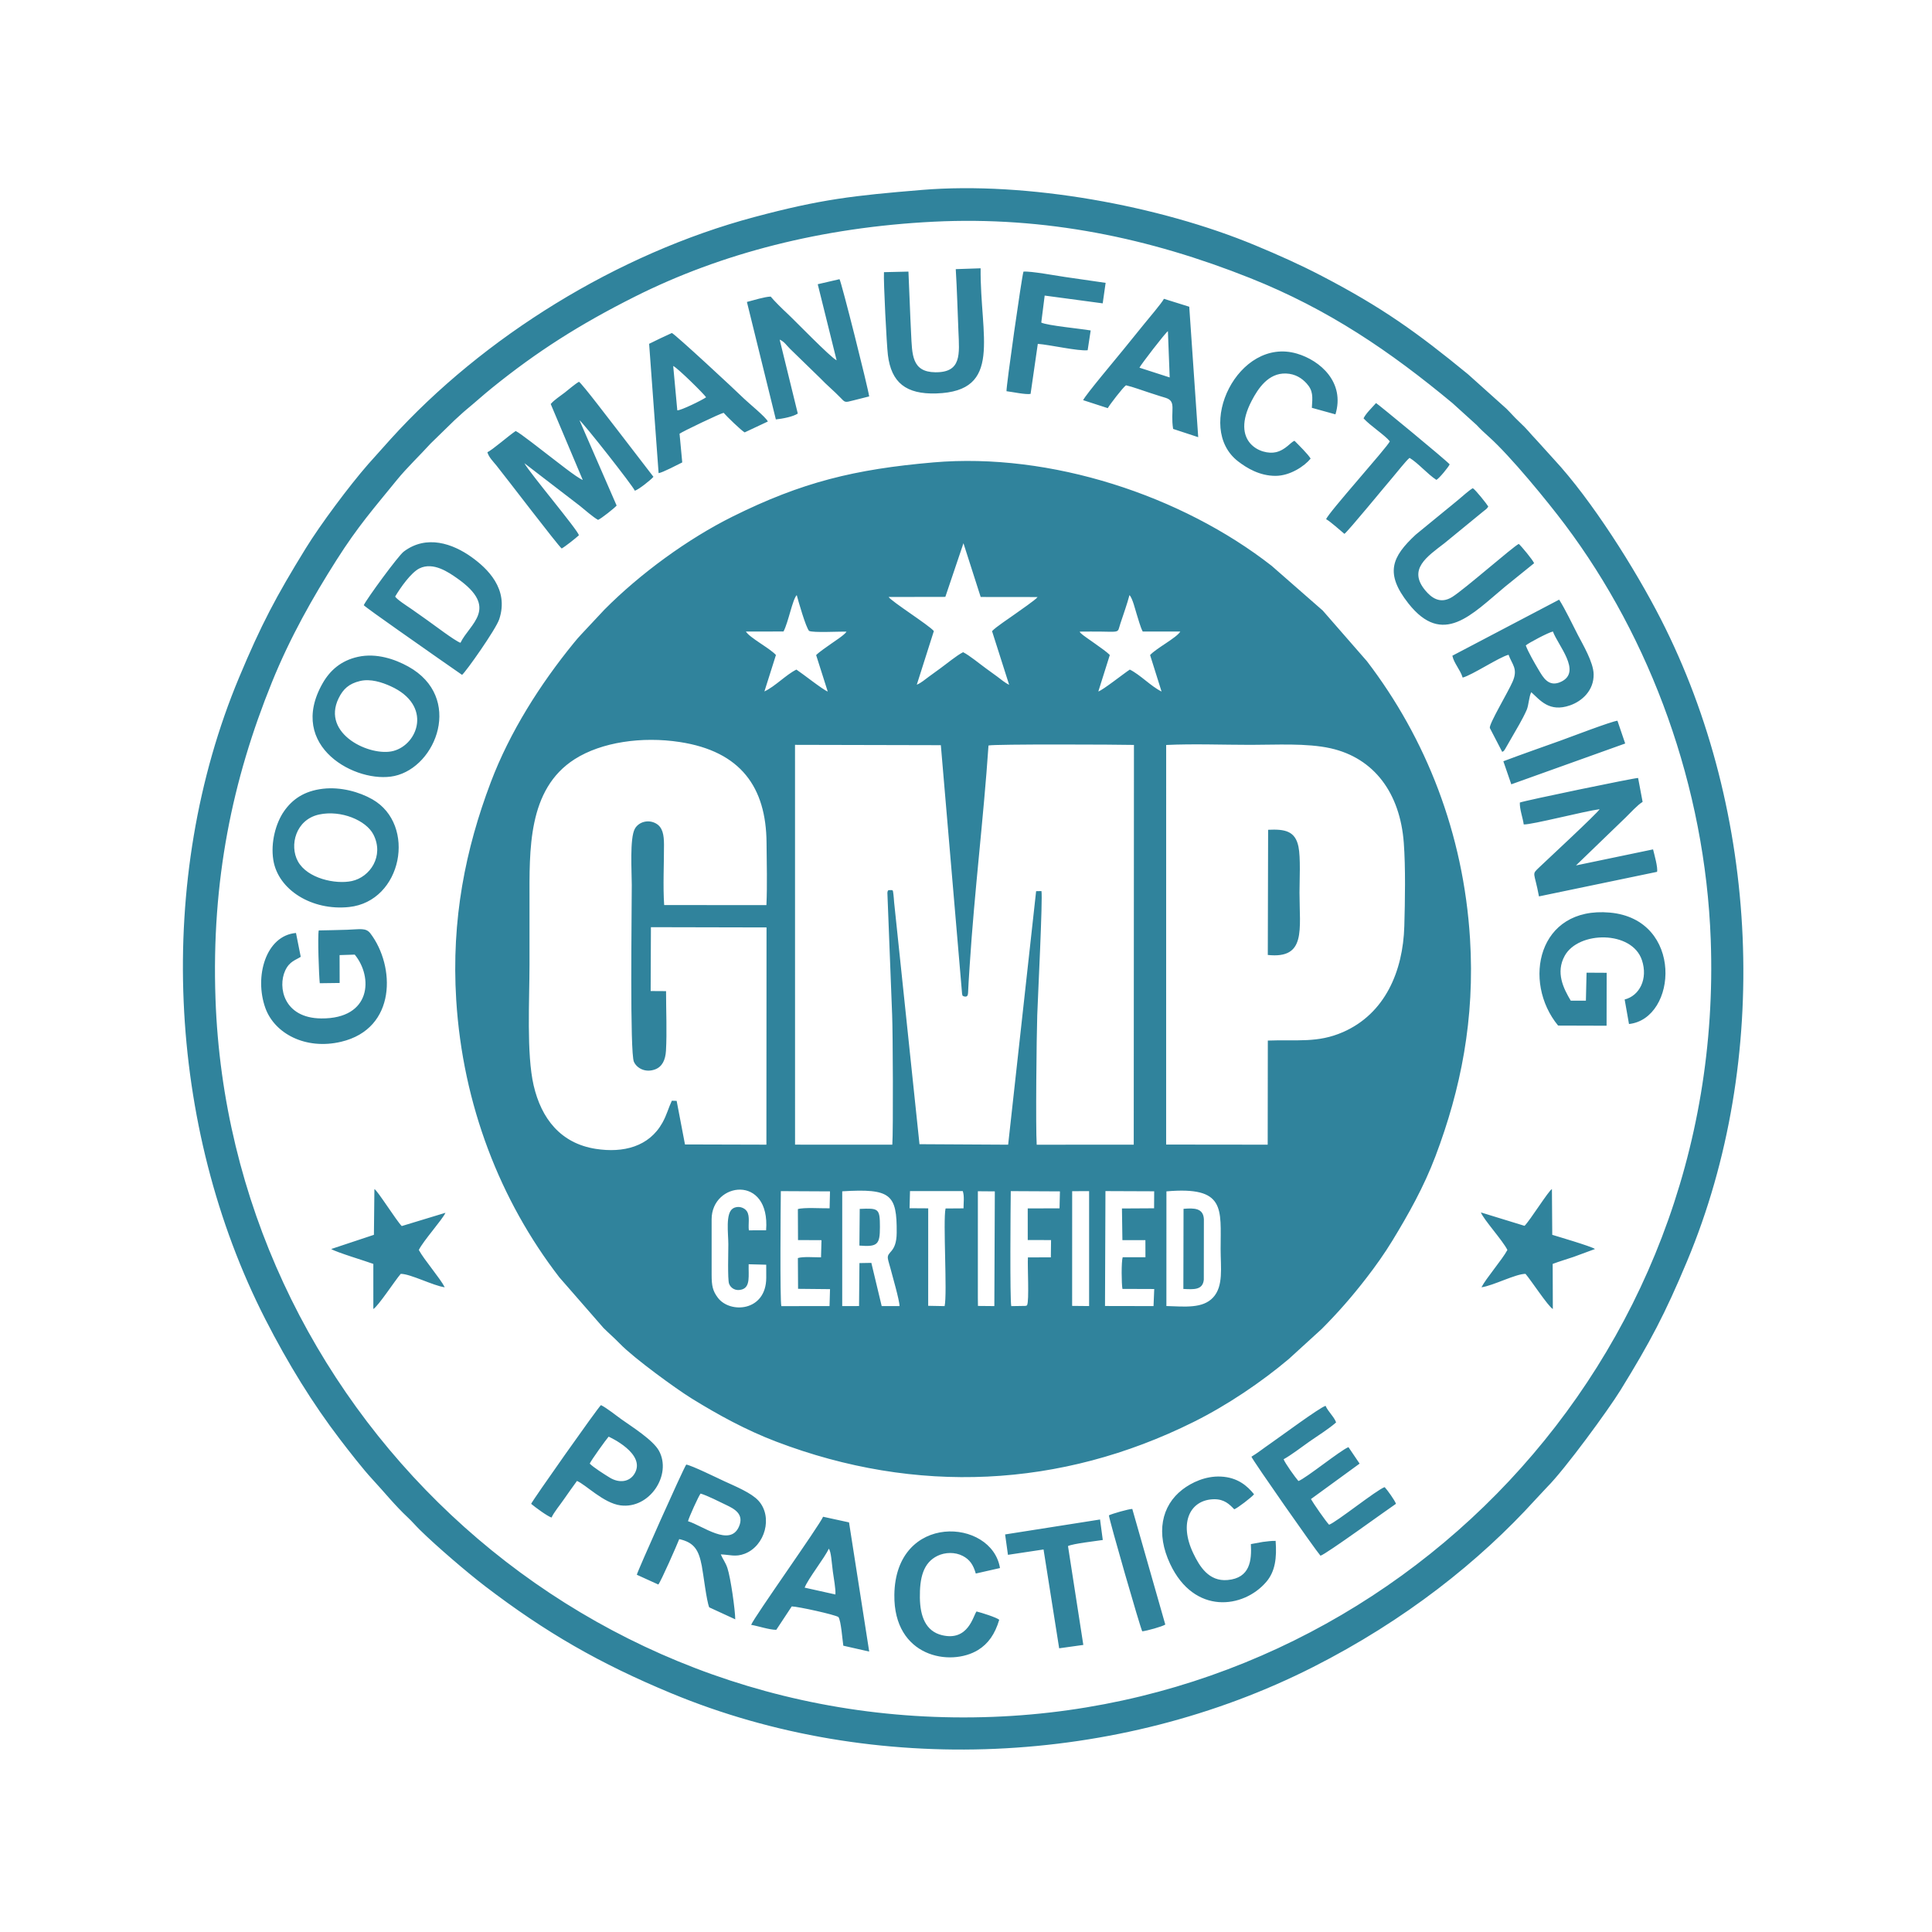 <?xml version="1.0" encoding="UTF-8"?> <svg xmlns="http://www.w3.org/2000/svg" xmlns:xlink="http://www.w3.org/1999/xlink" xmlns:xodm="http://www.corel.com/coreldraw/odm/2003" xml:space="preserve" width="52mm" height="52mm" version="1.1" style="shape-rendering:geometricPrecision; text-rendering:geometricPrecision; image-rendering:optimizeQuality; fill-rule:evenodd; clip-rule:evenodd" viewBox="0 0 5200 5200"> <defs> <style type="text/css"> .fil0 {fill:#30839C} </style> </defs> <g id="Слой_x0020_1">  <path class="fil0" d="M2481.33 511.21c-185.07,15.3 -271.76,25.08 -451.29,73.06 -368.69,98.53 -729.42,322.48 -978.44,597.35l-60.89 68c-51.14,58.6 -127.97,161.6 -168.02,226.57 -79.53,129.04 -119.62,204.84 -179.03,346.87 -227.13,542.97 -194.65,1208.74 70.47,1727.67 61.49,120.36 127.92,227.68 200.65,322.88 23.11,30.25 62.2,80.67 87.79,108.18 32.44,34.89 59.29,69 95.58,103.01 11.17,10.47 20.44,21.5 31.79,32.7 44.96,44.35 128.77,115.97 175.67,151.81 163.41,124.85 308.81,208.31 500.91,288.05 547.94,227.48 1204.29,194.9 1727.68,-70.5 247.82,-125.67 447.46,-284.37 598.68,-450.96l31.13 -33.31c47.93,-47.84 164.52,-207.3 197.78,-261.27 79.54,-129.07 119.52,-204.67 179.03,-346.87 227.22,-542.93 194.79,-1208.44 -70.47,-1727.66 -69.18,-135.4 -186.68,-321.66 -288.44,-431.06l-46.56 -51.43c-19.6,-20.25 -20.97,-25.34 -49,-51.6 -11.24,-10.52 -20.43,-21.46 -31.81,-32.69l-103.3 -92.63c-136.89,-112.26 -230.6,-179.64 -393.16,-264.35 -59.18,-30.84 -116.97,-56.63 -180.13,-82.88 -256.64,-106.68 -614.22,-172.27 -896.62,-148.94zm31.39 85.51c-299.89,14.98 -571.43,84.79 -804.79,202.11 -147.81,74.32 -262.39,147.17 -383.74,245.31 -24.61,19.91 -45.1,38.73 -68.46,57.94 -11.46,9.42 -22.07,19.98 -32.65,29.26l-63.99 62.35c-28.19,31.12 -64.28,65.47 -90.49,97.71 -63.12,77.66 -104.8,124.51 -162.96,216.11 -63.49,100 -124.54,207.31 -173.82,328.94 -106.31,262.41 -163.01,533.76 -151.8,852.15 38.13,1082.51 954.36,1976.06 2093.11,1932.33 1087.38,-41.77 1972.68,-954.77 1931.33,-2092.02 -14.97,-411.64 -161.76,-809.99 -392.44,-1117.07 -47.4,-63.1 -146.6,-184.23 -204.72,-236.22 -11.05,-9.88 -22.73,-20.64 -32.82,-31.6l-64.94 -58.85c-167.34,-139 -332.84,-252.31 -544.99,-336.83 -270.48,-107.75 -551.22,-166.63 -851.83,-151.62zm-1.23 647.9c-211.06,18.34 -353.39,53.14 -539.45,145.6 -121.31,60.28 -249.43,154.06 -345.2,250.57l-62.33 66.6c-6.28,6.51 -13.96,15.58 -20.37,23.45 -90.06,110.57 -171.82,238.71 -223.34,374.96 -67.74,179.16 -106.4,368.57 -92.88,585.49 17.57,281.85 118.03,539.84 277.39,746.48l118.95 136.39c15.56,15.46 28.18,25.92 44.69,42.95 37.51,38.71 150.85,121.11 193.18,147.24 69.66,42.98 144.51,84.35 227.16,115.84 376.29,143.39 765.38,125.15 1123.15,-52.89 91.79,-45.68 183.09,-107.8 256.2,-169.38l89.01 -81.18c44.51,-44.8 81.23,-86.77 120.41,-137.5 23.89,-30.94 48.26,-65.06 69.76,-100.37 42.79,-70.27 84.48,-144.19 115.85,-227.16 67.87,-179.49 106.38,-368.72 92.89,-585.48 -17.6,-282.88 -118.15,-538.39 -277.37,-746.5l-118.97 -136.38 -137.52 -120.4c-241.69,-188.92 -594.82,-305.83 -911.21,-278.33zm-371.59 1836.2l261.78 0.1c2.68,-37.05 1.47,-304.48 -0.43,-348.49l-12.86 -329.81c1.4,-6.11 0.09,-2.76 2.71,-6.7 14.33,-0.55 11.49,-1.25 13.56,11.19 0.91,5.46 1.21,14.91 1.85,21.17 1.52,15.02 3,29.6 4.71,44.89l63.59 606.45 238.63 1.33 75.28 -682.33 14.36 -0.32c3.81,18.59 -9.86,290.53 -11.32,334.15 -1.9,56.77 -4.51,301.39 -1.47,348.54l261.17 -0.09 0.57 -1075.91c-40.39,-1.13 -377.52,-2.54 -391.48,1.54 -13.29,196.18 -37.74,391.21 -50.64,591.97 -0.91,14.15 -1.85,28.58 -2.78,43.38 -0.43,6.8 -0.77,14.01 -1.12,21.09 -0.64,12.89 0.35,21.71 -11.19,18.91 -6.47,-3.31 -2.69,0.55 -5.31,-6.43l-57.21 -669.79 -392.5 -0.9 0.1 1076.06zm-331.67 -118.2l13 0.4 22.4 117.26 219.16 0.6 0.34 -584.67 -311.19 -0.68 -0.69 171.86 41.44 0.26c-0.07,51.46 2.67,110.01 -0.23,160.37 -1.45,25.12 -10.25,43.16 -29.3,50.28 -25.88,9.67 -49.04,-2.97 -56.97,-20.39 -11.17,-24.56 -5.78,-397.65 -5.78,-476.07 0,-35.87 -5.89,-125.82 8.31,-151.25 10.16,-18.18 35.35,-25.83 56.33,-14.46 18.76,10.18 22.01,31.27 22.09,57.35 0.15,51.67 -3.02,112.01 0.47,162.54l275.2 0.03c2.46,-54.01 0.75,-113.94 0.34,-167.68 -1.14,-149.5 -69.32,-245.99 -233.37,-271.17 -101.78,-15.63 -210.7,0.14 -282.77,45.97 -127.6,81.14 -121.87,245.46 -121.87,382.51 0,56.73 0,113.46 0,170.19 0,94.12 -8.44,240.98 11.12,325.46 20.74,89.58 72.91,156.26 167.38,170.9 73.73,11.42 143.14,-5.64 179.29,-70.48 11.67,-20.92 16.01,-39.48 25.3,-59.13zm1330.46 117.98l273.32 0.3 0.36 -280.2c78.44,-3.06 133.72,7.27 202.44,-22.86 112.89,-49.51 161.46,-163.44 164.92,-285.06 1.93,-67.85 3.53,-158.69 -1.41,-224.39 -10.05,-133.88 -79.88,-228.08 -196.95,-254.35 -63.88,-14.33 -146.87,-9.27 -215.54,-9.27 -73.57,0 -154.39,-3.16 -227.06,0.35l-0.08 1075.48zm-2268.98 -957.72c-51.41,5.82 -83.26,28.95 -105.37,60.78 -22.03,31.7 -36.28,84.02 -28.69,131.12 13.04,80.97 104.57,136.93 203.77,126.49 143.36,-15.08 182.37,-221.65 62.82,-289.86 -35.07,-20.01 -85.01,-33.92 -132.53,-28.53zm93.67 -354.98c-45.84,10.1 -75.42,36.81 -94.99,71.14 -97.54,171.06 91.79,271.32 193.08,249.55 113.7,-24.44 185.75,-212.18 37.58,-294.48 -35.88,-19.92 -85.94,-37.17 -135.67,-26.21zm15.7 -139.02c8.36,8.97 172.91,123.26 198.07,141.21l66.46 46.3c10.22,-7.87 90.99,-122.52 100.02,-149.55 27.4,-81.97 -33.12,-137.7 -74.01,-167.11 -51.01,-36.69 -121.79,-61.38 -183.07,-15.01 -14.8,11.19 -99.7,127.25 -107.47,144.16zm503.16 -541.51l86.27 204.46c-16.16,-6.14 -73.47,-52.33 -91.86,-66.18 -15.31,-11.53 -76.54,-60.16 -88.63,-65.58 -17.81,11.53 -64.16,52.25 -76.23,56.97 3.83,13.71 15.77,25.23 24.26,35.74 24.57,30.41 166.42,216.68 175.74,223.48 9.25,-5.08 36.82,-26.84 46.39,-35.62 -3.05,-14.26 -132.69,-167.78 -146.81,-193.91l148.92 114.45c13.47,10.74 36.17,31 49.49,38.12 8.78,-3.86 43.96,-31.53 49.86,-38.6l-100.01 -229.66c10.11,6.64 143.66,176.53 149.06,189.72 10.41,-3.13 42.74,-28.79 50.03,-37.42l-98.37 -127.92c-12.44,-15.52 -93.86,-123.42 -102.14,-127.86 -11.16,6.38 -27.67,20.86 -38.33,29.17 -13.36,10.4 -27.49,18.97 -37.64,30.64zm231.76 3151.08l57.89 26.31c7.1,-8.24 50.75,-107.69 56.28,-122.25 40.81,9.11 52.61,29.87 60.73,72.15 4.5,23.41 12.7,94.33 20,111.5l70.04 32.27c-0.28,-25.5 -12.18,-110.79 -21.02,-137.78 -5.14,-15.68 -12.63,-24.14 -17.89,-36.97 24.27,0.69 39.41,7.76 64.33,-1.78 54.64,-20.91 76.75,-99.17 36.95,-142.9 -19.06,-20.94 -61.73,-38.44 -91.98,-52.35 -19,-8.74 -87.36,-42.46 -102.32,-44.74 -10.1,15.57 -132.09,289 -133.01,296.54zm2195.08 -2473.59c3.86,19.77 21.1,37.35 27.71,58.88 25.57,-6.61 98.94,-55.47 123.55,-61.43 9.44,26.58 25.94,37.15 11.09,71.92 -11.92,27.92 -64.55,115.15 -61.48,125.27l33.34 64.26c6.1,-3.96 2.76,-0.62 7.27,-6.87l38.56 -67.02c5.75,-10.12 15.03,-27.46 20.06,-39.33 5.53,-13.05 6.03,-35.55 12.19,-47.49 24.11,21.63 48.55,54.8 104.26,35.5 32.67,-11.31 64.54,-40.32 63.67,-84.03 -0.64,-32.34 -29.43,-80.4 -42.17,-105.06 -15.39,-29.78 -33.81,-68.94 -50.67,-95.5l-287.38 150.9zm181.57 395.22c-0.64,18.53 7.81,39.96 10.51,58.92 22.11,0.91 162.27,-35.52 204.22,-41.03 -5.35,10.29 -147.14,141.73 -162.14,156.15 -22.03,21.18 -13.7,10.25 -1.08,78.54l317.8 -66.09c2.78,-11.22 -7.51,-47.22 -10.74,-60.44l-207.41 43.19 133.72 -129.11c14.04,-13.61 31.06,-32.96 45.57,-41.93l-12.13 -64.36c-8.94,-0.51 -305.31,60.87 -318.32,66.16zm-1889.67 -1395.08l50.78 204.72c-16.23,-7.39 -114.25,-109 -134.09,-127.21 -10.99,-10.08 -34.48,-33.19 -43.34,-44.23 -16.34,0.41 -46.75,10.06 -64,14.43l77.89 316.16c18.26,-1.87 46,-7.22 59.05,-15.72l-48.8 -199.06c12.53,5.08 19.64,16.97 28.23,25.07l81.07 78.82c17.47,18.46 36,33.37 53.84,51.89 13.11,13.61 11.78,13.96 34.81,7.95 14.83,-3.88 28.23,-7 42.98,-10.85 -3.55,-25.6 -74.18,-305.97 -79.81,-315.53l-58.61 13.56zm-1343.1 1739.27c-3.23,16.29 0.53,121.37 2.79,142.1l53.52 -0.7 -0.18 -75.02 40.78 -1.28c49.56,60.07 45.15,173 -90.25,171.76 -100.96,-0.92 -117.41,-84.15 -97.02,-128.61 11.68,-25.46 28.81,-28.49 41.93,-37.28l-12.79 -64.14c-81.25,6.98 -112.65,117.49 -82.51,201.72 24.63,68.83 108.06,113.74 203.95,91.11 150.11,-35.42 145.54,-203.96 78.87,-291.58 -12.21,-16.04 -27.85,-11.05 -62.76,-9.88 -25.44,0.85 -50.89,1.24 -76.33,1.8zm3335.77 256.08l130.48 0.4 0.25 -142.47 -54.14 -0.31 -1.77 75.42 -40.7 0c-19.86,-33.27 -41.17,-75.85 -16.31,-120.88 37.08,-67.15 180.91,-68.48 207.73,11.53 17.04,50.86 -6.62,96.12 -46.42,106.11l11.68 66c130.34,-14.1 147.8,-282.11 -51.6,-299.9 -193.98,-17.3 -236.2,186.37 -139.2,304.1zm-2764.02 1287.29c10.5,8.87 43.3,33.17 54.88,36.88 6.12,-13.93 23.32,-34.47 33.19,-49.04 11.6,-17.1 24.08,-33.76 35.21,-49.48 23.39,9.53 71.38,59.7 117.06,65.72 78.78,10.37 139.12,-82.59 103.57,-147.11 -15.9,-28.85 -72.62,-64.45 -101.08,-84.67 -14.79,-10.51 -40.08,-30.96 -54.95,-38.07 -8.34,6.75 -185.69,258.25 -187.88,265.77zm317.51 -3122.26l25.53 348.09c11.36,-1.68 52.06,-23.23 63.6,-28.86l-7.23 -77.26c6.77,-5.43 110.12,-54.87 118.66,-56.23 8.02,9.37 47.36,47.68 56.61,52.67l62.41 -29.32c-5.28,-11.79 -53.3,-50.83 -63.81,-61.2 -23.53,-23.21 -184.64,-172.69 -194.58,-177.02 -21.05,9.35 -41.35,19.44 -61.19,29.13zm1168.2 151.67l66.23 21.47c5.26,-9.48 40.76,-55.72 49.04,-61.51 20.37,4.78 42.48,13.44 61.84,19.54 9.72,3.06 19.72,6.39 29.14,9.41 5.94,1.89 10.61,3.16 15.68,4.77 30.37,9.68 12.35,32.83 20.19,83.68l67.57 22.25 -24.13 -351.09 -68.11 -21.32c-5.24,10.8 -43.24,55.25 -53.82,68.43 -18.94,23.6 -36.5,44.81 -55.43,68.39 -15.83,19.72 -103.12,123.33 -108.2,135.98zm-893.58 3296.24c18.86,3.13 49.15,13.54 67.64,13.38l41.6 -63.02c16.95,0.28 116.43,22.17 125.71,28.68 7.17,10.94 10.43,59.58 13.1,77.08l69.68 15.78 -54.31 -347.68 -69.79 -15.18c-10.65,24.69 -186.35,271.09 -193.63,290.96zm1346.51 -452.57c3.71,10.4 170.61,249.07 185.8,266.46 13.16,-2.56 186.19,-128.67 203.23,-139.7 -2.81,-8.76 -23.71,-37.99 -30.46,-44.86 -20.42,6.44 -129.28,93.97 -149.56,101.17 -8.54,-8.45 -42.82,-58.2 -48.86,-69.05l131 -95.41 -30 -44.33c-20.87,7.89 -114.31,83.78 -134.66,91.21 -7.64,-8.42 -36.07,-47.93 -39.85,-58.61 21.91,-12.2 47.5,-32.31 70.21,-48.17 22.54,-15.73 51.57,-33.72 71.06,-50.98 -5.26,-15.1 -22.19,-29.72 -28.3,-44.6 -14.96,3.52 -127.12,86.78 -149.65,102.17 -16.44,11.23 -34.35,25.49 -49.96,34.7zm-823.88 -2314.21l-152.63 0.27c8.45,12.69 108.46,75.76 121.74,91.72l-45.93 144.4c12.24,-5.16 21.29,-13.46 31.54,-20.91 11.99,-8.72 20.59,-15.05 31.35,-22.79 17.11,-12.33 44.33,-35.06 61.78,-43.81 17.45,8.75 44.66,31.48 61.78,43.81 10.22,7.36 18.84,13.64 29.85,21.7 10.2,7.46 20.37,16.59 32.27,22.24l-46.01 -144.36c9.95,-11.22 47,-35.14 61.93,-46.11 10.45,-7.68 55.62,-38.33 60.66,-45.71l-153.18 -0.18 -46.37 -144.68 -48.78 144.41zm1584.76 -90.64c-4.02,-9.42 -33.67,-45.08 -41.3,-51.94 -15.05,6.89 -145.79,122.09 -179.31,142.92 -32.66,20.3 -56.4,1.34 -72.32,-17.72 -47.33,-56.71 4.25,-90.66 51.41,-126.95l103.52 -84.77c9.52,-8 10.38,-6.97 14.56,-14.13 -2.83,-5.43 -34.53,-45.54 -41.64,-49.28 -9.75,5.44 -28.36,22.18 -38.87,31.03 -12.95,10.91 -25.36,20.79 -38.28,31.39l-76.51 62.68c-64.33,59.83 -83.76,103.78 -19.62,185.06 92.91,117.72 170.25,29.59 260.13,-45.07l78.23 -63.22zm-1556.71 -791.49c3.44,55.69 4.82,111.44 7.19,167.01 2.62,61.82 8.9,111.37 -62.19,110.57 -63.86,-0.71 -62.27,-48.01 -65.2,-104.54 -2.9,-56 -4.49,-110.79 -7.13,-166.42l-65.87 1.5c-1.61,24.68 7.26,195.58 10.54,222.64 9.06,74.73 48.92,106.33 130.28,103.79 180.26,-5.62 117.54,-153.66 119.33,-336.83l-66.95 2.28zm955.15 509.97c-6.31,-11.3 -32.84,-37.26 -43.45,-48.03 -10.1,3.57 -23.7,24.57 -49.82,30.74 -38.64,9.14 -124.52,-26.14 -64.99,-139.16 16.95,-32.2 44.31,-74.23 91.8,-72.61 25.56,0.86 43.22,13.04 55.57,26.61 18,19.77 16.23,35.81 14.21,65.74l63.48 17.59c26.21,-85.99 -40.68,-144.95 -103.53,-163.45 -158.02,-46.52 -277.06,198.88 -158.34,290.1 23.96,18.41 58.04,38.82 100.35,38.89 39.69,0.06 78.55,-26.51 94.72,-46.42zm-94.22 2912.92c-11.57,-0.27 -23.82,1.59 -34.74,2.86l-31.88 5.81c2.39,43.19 -1.55,91.32 -62.69,96.71 -50.79,4.48 -75.58,-37.12 -92.17,-71.68 -39.99,-83.31 -8.05,-144.94 55.9,-145.76 27.07,-0.34 40.93,13.13 54.2,27.04 8.34,-2.58 47.18,-32.64 53.31,-40.4 -17.79,-22.13 -43.74,-45.49 -89.38,-47.66 -41.31,-1.96 -78.95,16.17 -103.16,34.77 -57.01,43.81 -72.18,118.04 -33.12,200.75 64.72,137.07 197.14,119.84 258.6,47.94 23.96,-28.04 28.62,-64.2 25.13,-110.38zm-743.91 212.38c-6.68,-6.14 -48.62,-19.44 -61.12,-22.37 -8.99,11.23 -21.93,80.94 -92.88,63.83 -43.91,-10.59 -58.89,-50.62 -59.59,-100.72 -0.74,-53.05 8.76,-94.02 47.32,-112.78 20.45,-9.95 47.5,-10.65 68.16,0.2 18.47,9.69 28.09,23.29 35.02,47.37l65.11 -14.78c-21.86,-134.31 -281.47,-150.32 -284.31,72.16 -2.14,167.73 151.07,193.92 225.22,148.47 27.43,-16.82 45.68,-42.92 57.07,-81.38zm449.91 -844.46c51.22,1.72 97.57,6.77 125.29,-22.54 28.94,-30.6 20.67,-81.26 20.67,-130.93 0,-108.26 14.32,-169.13 -145.86,-155.15l-0.1 308.62zm-430.34 -2462.23c16.14,1.88 51.57,9.68 64.8,7.25l19.46 -134.71c32.66,2.47 108.28,19.97 134.17,17.18l8.14 -53.27c-27.18,-4.73 -117.06,-13.15 -133,-21.23l9.19 -72.62 156.19 20.94 7.85 -55.18c-37.56,-5.51 -72.3,-10.48 -108.73,-15.75 -24.02,-3.47 -93.23,-16.31 -112.41,-14.49 -4.68,13.57 -46.73,309.85 -45.66,321.88zm-442.16 2462.34l45.3 -0.03 1.05 -115.65 32.04 -0.56 27.87 116.33 47.94 0c0.47,-13.82 -19.74,-83.76 -24.52,-102.1 -1.87,-7.18 -5.41,-17.9 -6.67,-24.99 -3.76,-21.11 23.17,-14.59 23.62,-70.31 0.82,-103.61 -15.79,-119.54 -146.6,-111.55l-0.03 308.86zm1836.45 -215.95l-117.48 -36.11c7.52,19.53 59.17,75.99 71.36,101.06 -13.94,25.98 -57.74,76.55 -69.78,100.44 30.94,-4.08 92.16,-36.3 118.48,-36.15 15.4,17.83 60.11,86.44 73.57,94.71l-0.41 -121.47c19.79,-7.39 37.04,-12.38 56.19,-18.85l57.72 -21.26c-9.95,-7.24 -103.49,-34.53 -115.04,-38.19l-0.91 -123.06c-8.44,3.44 -59.48,85.22 -73.7,98.88zm-3096.91 24.18l-114.9 38.19c11.51,8.06 97.59,34.05 113.35,40.11l0.01 121.44c13.73,-8.37 58.25,-76.79 73.71,-94.68 26.31,-0.15 87.54,32.07 118.47,36.15 -12.09,-24.01 -55.87,-74.46 -69.76,-100.44 11.82,-24.41 63.67,-81.95 71.66,-100.06l-117.6 35.72c-14.43,-14.29 -65.51,-96.14 -73.63,-99.54l-1.31 123.11zm-147.56 -1131.24c-62.9,13.6 -80.58,83.02 -57.02,126 25.35,46.25 101.27,62.41 144.97,53.1 49.42,-10.54 87.61,-67.5 58.36,-125.06 -19.49,-38.35 -87.33,-66.8 -146.31,-54.04zm110.29 -359.35c-29.8,7.09 -45.52,21.41 -57.75,46.5 -47.16,96.69 85.63,157.88 147.2,141.83 67.12,-17.49 105.62,-123.33 -7.23,-174.35 -23.25,-10.51 -53.93,-20.7 -82.22,-13.98zm2700.87 -706.9c19.1,20.77 57.17,44.83 70.75,61.89 -8.87,18.23 -165.21,191.57 -171.42,209.46 12.15,6.78 37.29,29.79 49.2,39.53 11.07,-8.2 112.32,-131.97 131.22,-153.8 10.44,-12.05 34.47,-43.08 44.12,-50.76 23.43,14.24 48.16,43.64 72.2,59.24 7.78,-4.04 32.92,-34.96 35.73,-41.78 -9.42,-11.16 -194.88,-163.9 -198.18,-164.99 -10.52,12.03 -27.42,27.93 -33.62,41.21zm-964.71 3003.91l7.62 54.9 95.81 -14.42 42.05 265.98 65.01 -9.06 -41.25 -266.11c14.55,-6.77 73.69,-13.14 93.64,-16.34l-7.38 -55.14 -255.5 40.19zm707 -1559.66c103.81,11.02 85.34,-67.77 85.34,-167.82 0,-33.36 3.34,-94.21 -2.83,-123.82 -8.74,-41.98 -36.11,-47.44 -81.63,-45.29l-0.88 336.93zm-2348.74 -964.62c5.14,8.17 31.14,24.8 42.07,32.27 14.66,10.02 28.26,20.1 43.84,30.94 16.36,11.37 75.15,56.29 89.91,61.2 24.73,-51.38 105.65,-93.12 -8.68,-173.39 -22.83,-16.03 -64.34,-45.2 -101.72,-26.85 -22.61,11.1 -51.16,51.74 -65.42,75.83zm851.8 1676.11l0.03 149.56c-0.03,29.19 2.93,43.4 16.89,61.74 32.94,43.27 129.92,36.84 130.1,-54l-0.07 -35.09 -47.26 -1.24c-0.81,30.67 5.19,60.62 -17.88,67.85 -17.3,5.42 -30.66,-3.8 -34.88,-15.57 -4.14,-11.55 -1.95,-87.64 -1.95,-106.2 0,-28.69 -8.15,-83.43 12.37,-96.22 13.83,-8.62 31.24,-2.42 37.66,7.69 8.7,13.71 2.96,34.69 5.24,51.17l46.41 -0.17c11.6,-151.76 -146.67,-130.04 -146.66,-29.52zm187.66 233.67l129.68 -0.1 1.33 -45.59 -86 -0.85 -0.51 -82.85c13.95,-4.49 45.99,-1.7 62.28,-1.94l1.25 -46.18 -63.16 -0.29 -0.39 -83.31c15.08,-5.06 65.79,-1.71 85.39,-2.18l1.09 -45.54 -132.34 -0.67c-0.53,37.53 -2.63,293.18 1.38,309.5zm871.12 -0.33l130.62 0.26 1.89 -45.97 -85.59 -0.31c-2.56,-13.6 -3.17,-73.17 0.63,-85.18l61.3 -0.03 -0.13 -46 -61.9 -0.01 -1.22 -85.23 86.51 -0.5 0.25 -45.76 -131.16 -0.52 -1.2 309.25zm-38.94 -1815.28l-29.26 0.18c3.2,5.02 0.35,1.41 4.11,5.19 8.39,8.45 64.24,44.01 77.05,57.76l-30.94 98.14c12.17,-3.58 69.14,-48.83 84.76,-58.92 28.16,13.97 56.81,45.03 85.45,59.09l-30.86 -98.15c16.58,-18.43 70.9,-46.09 81.34,-63.28l-101.2 -0.11c-6.47,-12.25 -11.84,-33.4 -16.64,-48.08 -3.53,-10.81 -10.76,-41.82 -19.02,-49.89 -6.28,23.9 -16.4,52.22 -24.45,76.44 -9.53,28.66 3.89,21.16 -80.34,21.63zm-826.37 -0.17l-101.14 0.16c9.96,16.73 64.73,45.14 80.78,63.14l-31.03 98.09c29.31,-13.85 57.96,-44.91 86.12,-58.87 15.37,10.01 72.82,55.41 84.31,59.07l-31.2 -98.06c9.01,-9.15 28.8,-22.28 40.36,-30.56 9.66,-6.91 35.44,-23.23 41.5,-32.49 -19.73,-0.74 -89.56,3.36 -100.85,-2.06 -8.81,-9.6 -28.83,-79.7 -33.2,-96.32 -11.39,11.13 -22.48,73.09 -35.65,97.9zm875.83 2378.91c0.53,11.73 84.5,303.18 89.78,312.17 13.07,-1.5 52.86,-12.5 61.99,-18.21l-88.85 -311.22c-9.61,0.08 -54.2,12.79 -62.92,17.26zm1061.65 -2029.63l21.38 62.05 306.56 -109.84 -20.85 -61.28c-15.87,1.39 -128.52,44.63 -153.57,53.61 -51.62,18.51 -102.86,36.36 -153.52,55.46zm-1324.42 1466.5l37.29 -0.58c7.09,-1.49 1.12,0.87 5.22,-1.99 6.1,-11 0.8,-105.8 2.28,-128.51l61.71 -0.26 0.54 -46.42 -62.72 -0.13 -0.04 -85.07 85.59 -0.24 1.09 -45.63 -132.34 -0.67c-0.53,37.53 -2.63,293.18 1.38,309.5zm-273.78 -263.48l50.2 0.31 -0.06 262.33 44.21 0.83c7.64,-33.38 -4.77,-229.49 2.54,-262.79l48.35 -0.34c-0.03,-14.66 2.66,-32.81 -1.99,-46.44l-142.06 0.03 -1.19 46.07zm437.57 262.88l45.69 0.44 0 -309.31 -45.6 0.13 -0.09 308.74zm-253.77 -21.62l0.3 21.73 44.1 0.42 1.28 -308.76 -45.64 -0.36 -0.04 286.97zm553.14 -23.99c27.28,1.28 52.13,3.62 55.02,-24.86l0.21 -162.81c-1.51,-29.97 -25.81,-30.49 -54.76,-27.97l-0.47 215.64zm921.6 -1732.06c6.58,18.09 25.14,49.98 34.41,65.46 12.06,20.16 27.22,49.05 61.88,31.71 54.38,-27.2 -9.85,-97.68 -23.22,-134.63 -11.63,2.33 -64.8,30.27 -73.07,37.46zm-2254.86 2357.19c39.18,12.03 112.46,69.69 136.91,15.11 15.35,-34.28 -12.64,-48.56 -33.94,-58.73 -19.45,-9.3 -50.3,-25.14 -69.07,-30.78 -4.81,5.15 -31.79,64.77 -33.9,74.4zm-264.49 -155.04c9.31,9.79 40.25,29.48 54.17,37.9 24.53,14.85 52.04,12.17 65.9,-9.98 33.97,-54.3 -68.63,-100.32 -69.23,-100.45 -5.97,6.4 -47.51,64.18 -50.84,72.53zm578.43 333.84l82.82 18.41c1.04,-15.09 -4.66,-44.83 -6.82,-61.11 -3.57,-26.95 -4.56,-53.51 -10.96,-62.24 -10.48,23.78 -56.04,81.21 -65.04,104.94zm-342.75 -3168.78c8.74,1.09 67.73,-27.82 77.54,-35.08 -4.96,-8.12 -75.51,-78 -88.56,-84.32l11.02 119.4zm1243.89 -114.75l81.4 26.28 -4.8 -124.59c-6.7,4.19 -73.34,90.7 -76.6,98.31zm-753.76 2362.88c49.41,4.04 55.22,-3.32 55.22,-50.11 0,-50.39 -3.55,-50.76 -54.36,-48.63l-0.86 98.74z"></path> </g> </svg> 